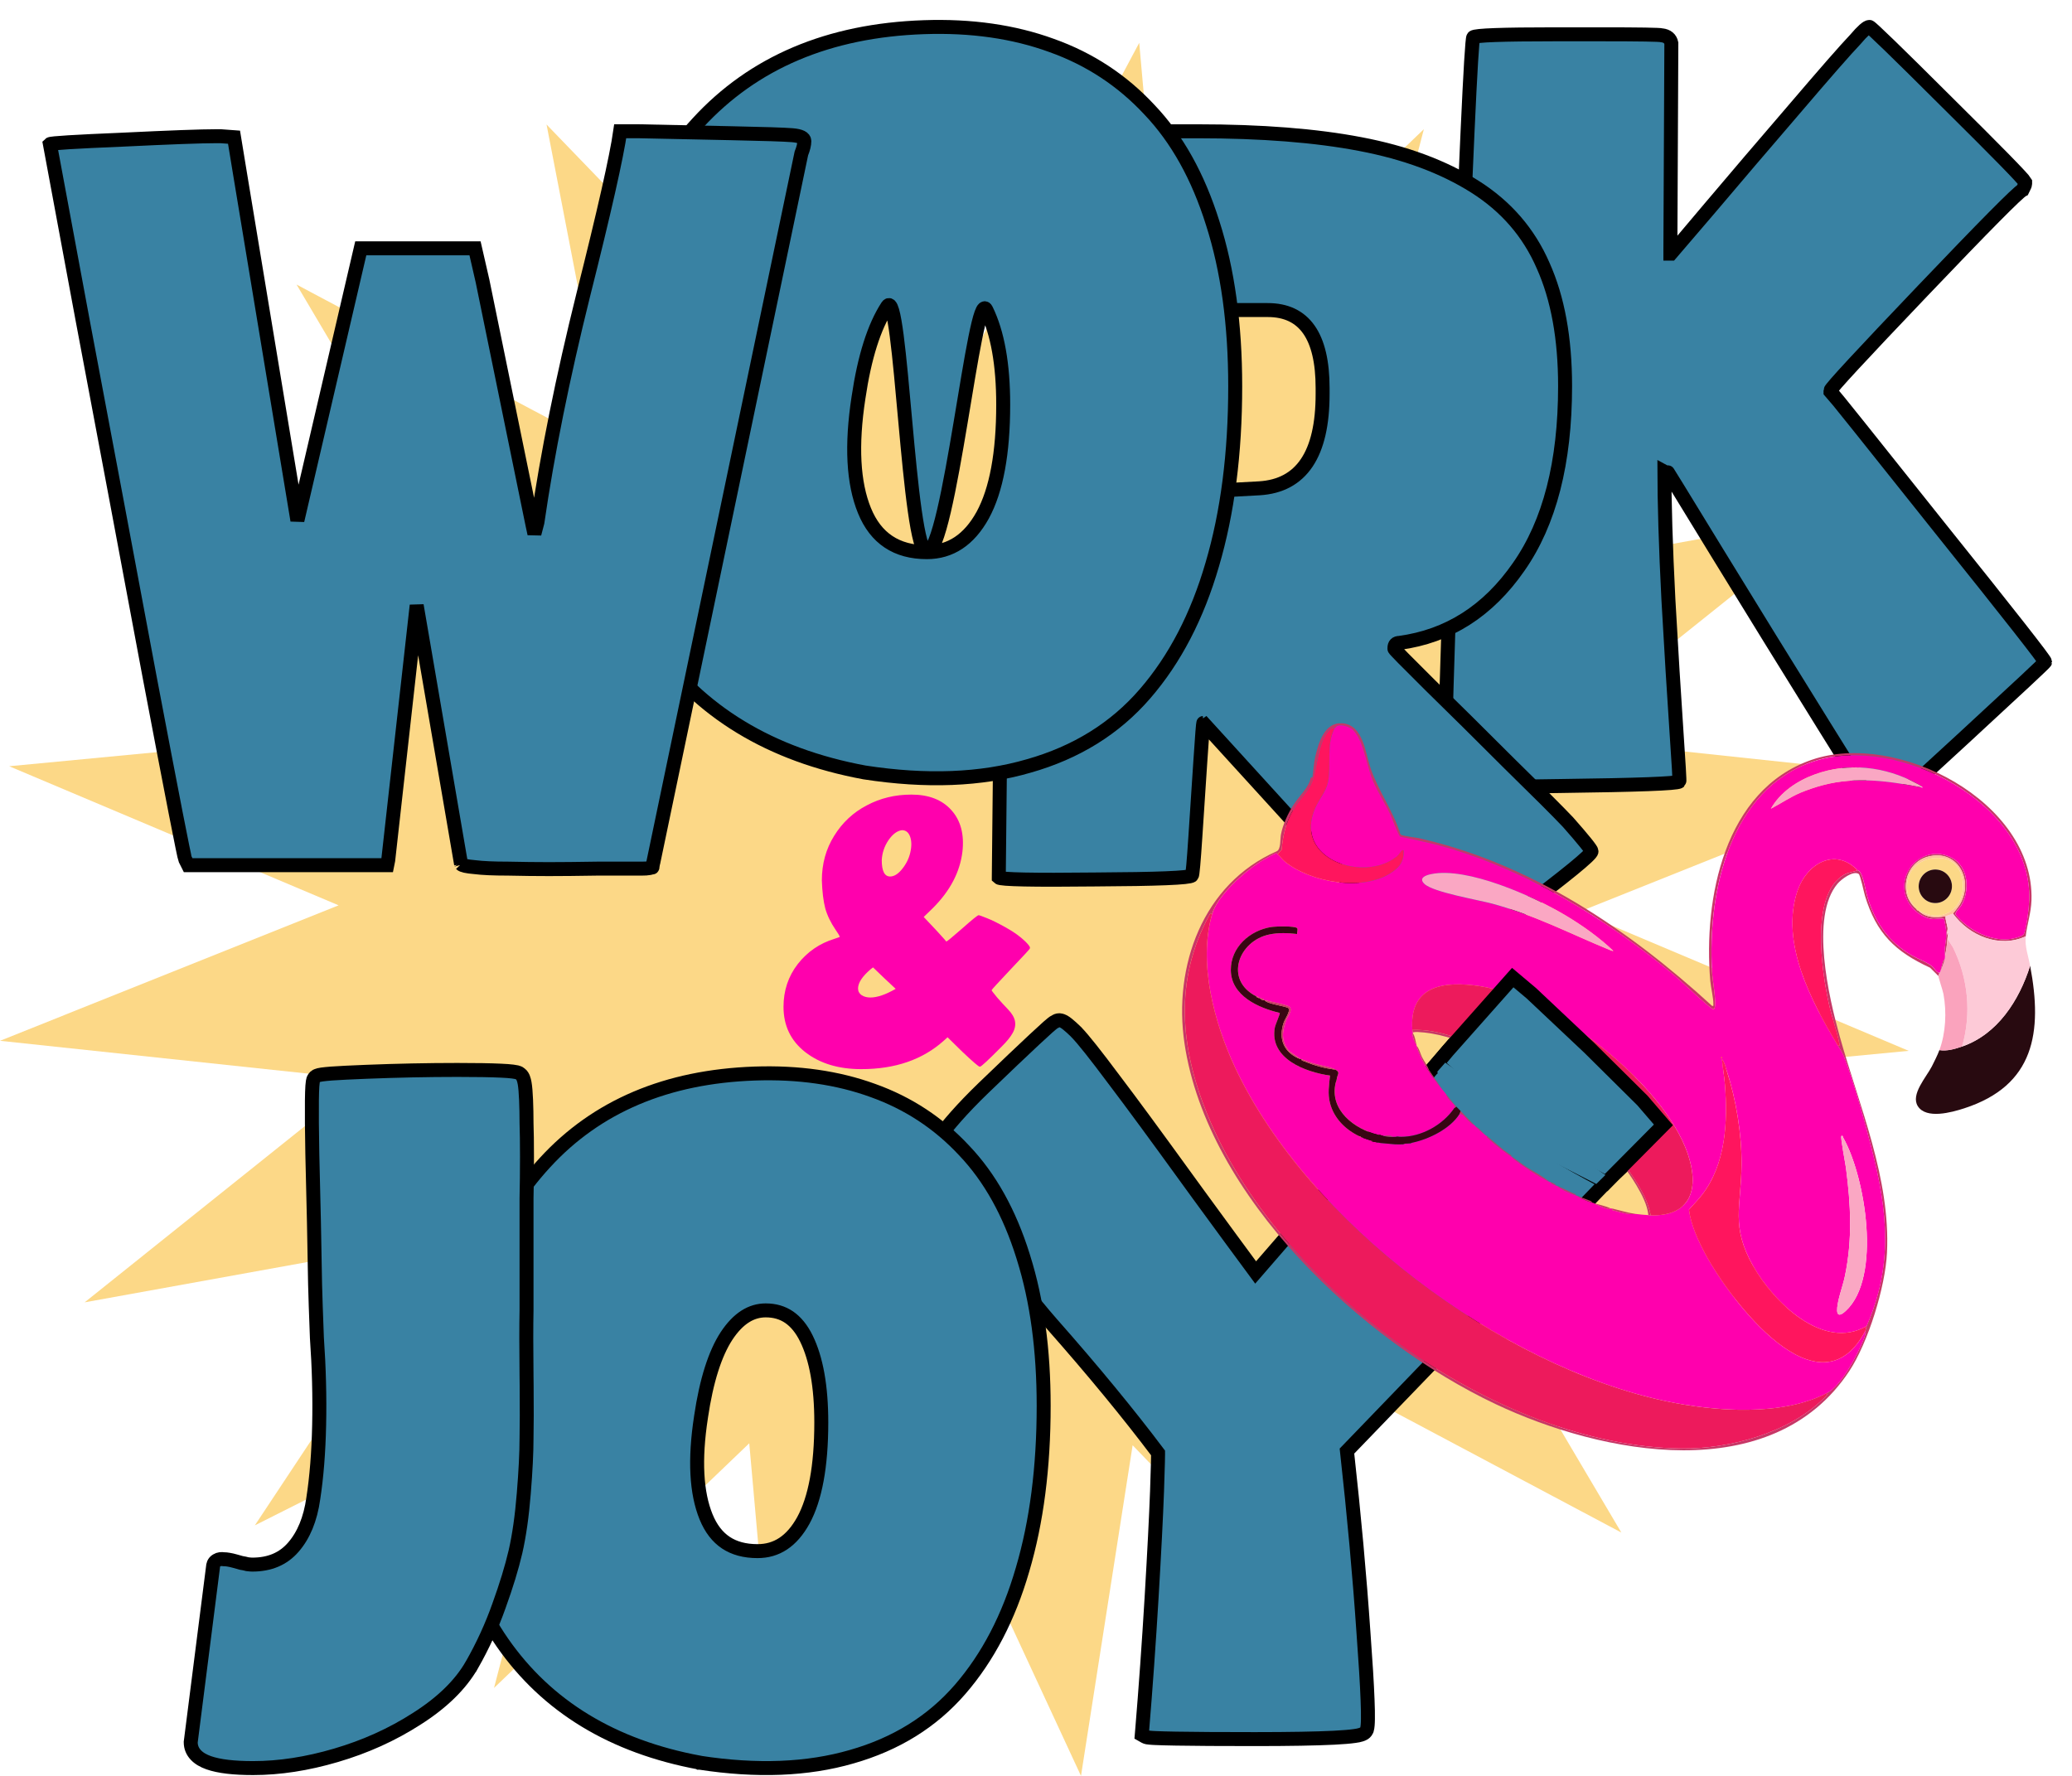 <?xml version="1.0" encoding="UTF-8"?> <svg xmlns="http://www.w3.org/2000/svg" width="77" height="66" viewBox="0 0 77 66" fill="none"><path d="M31.101 1.533L36.34 12.834L42.336 1.592L43.429 13.896L52.914 4.801L49.755 16.904L61.801 10.845L54.7 21.562L68.127 19.133L57.778 27.415L71.273 28.853L58.689 33.888L70.931 39.054L57.344 40.352L67.133 48.738L53.873 46.169L60.253 56.957L48.618 50.774L50.962 62.905L42.091 53.713L40.172 66L34.934 54.701L28.938 65.943L27.844 53.639L18.359 62.732L21.518 50.63L9.471 56.689L16.573 45.972L3.145 48.401L13.495 40.119L0 38.681L12.584 33.646L0.342 28.477L13.93 27.182L4.14 18.796L17.4 21.362L11.021 10.576L22.655 16.759L20.311 4.628L29.182 13.82L31.101 1.532V1.533Z" fill="#FCD887"></path><path d="M53.712 29.083C53.638 28.961 53.774 24.335 54.12 15.206C54.466 6.066 54.676 1.459 54.751 1.385C54.825 1.312 55.832 1.275 57.773 1.275H59.497C60.931 1.275 61.685 1.287 61.759 1.312C61.957 1.336 62.075 1.434 62.111 1.605L62.075 9.278V9.425H62.111C62.124 9.413 62.599 8.85 63.539 7.737C64.491 6.611 65.535 5.387 66.673 4.065C67.81 2.732 68.57 1.863 68.954 1.459C69.213 1.154 69.386 1 69.472 1C69.522 1 70.48 1.93 72.347 3.791C74.213 5.638 75.183 6.63 75.258 6.764V6.838C75.258 6.862 75.227 6.935 75.165 7.058C74.992 7.143 73.756 8.392 71.457 10.802C69.169 13.2 68.026 14.436 68.026 14.51V14.546C68.113 14.632 69.46 16.315 72.069 19.593C74.689 22.861 76 24.532 76 24.604C76 24.63 74.998 25.564 72.995 27.412C70.993 29.259 69.961 30.184 69.899 30.184C69.886 30.184 69.868 30.178 69.844 30.166C69.819 30.154 69.8 30.148 69.788 30.148C69.751 30.122 69.071 29.047 67.748 26.916C66.426 24.788 65.115 22.667 63.818 20.548C62.519 18.42 61.864 17.355 61.852 17.355C61.852 18.676 61.901 20.315 62.001 22.273C62.111 24.23 62.211 25.848 62.297 27.119C62.384 28.394 62.421 29.035 62.408 29.047C62.309 29.122 60.85 29.175 58.032 29.211C55.226 29.262 53.786 29.217 53.712 29.083Z" fill="#3982A3" stroke="black" stroke-width="0.519"></path><path d="M37.117 32.611L37.395 5.998C37.395 5.447 37.407 5.16 37.432 5.135C37.482 5.062 37.569 5.013 37.692 4.989C37.816 4.952 38.205 4.928 38.86 4.915C39.528 4.891 40.591 4.879 42.049 4.879H44.497C46.883 4.879 48.904 5.038 50.56 5.356C52.229 5.674 53.644 6.2 54.806 6.935C55.968 7.668 56.815 8.648 57.346 9.871C57.89 11.083 58.162 12.576 58.162 14.35C58.162 17.189 57.587 19.428 56.438 21.067C55.3 22.708 53.823 23.648 52.006 23.893C51.883 23.893 51.821 23.956 51.821 24.078V24.114C51.821 24.138 52.26 24.585 53.137 25.454C54.015 26.311 54.997 27.284 56.086 28.373C57.186 29.45 57.915 30.178 58.273 30.557C58.855 31.217 59.145 31.578 59.145 31.641C59.145 31.763 58.218 32.521 56.364 33.915C54.509 35.312 53.514 36.007 53.378 36.007H53.341C53.267 36.007 53.088 35.873 52.803 35.604C52.531 35.347 51.74 34.515 50.43 33.109C49.132 31.712 47.229 29.632 44.719 26.869C44.707 26.869 44.67 27.337 44.608 28.28C44.546 29.211 44.484 30.145 44.423 31.089C44.361 32.032 44.318 32.515 44.293 32.539C44.206 32.626 43.007 32.673 40.696 32.685C38.384 32.712 37.191 32.685 37.117 32.614V32.611ZM49.151 14.643V14.423C49.151 12.489 48.471 11.523 47.111 11.523H45.294L45.405 18.223L46.796 18.148C48.366 18.053 49.151 16.882 49.151 14.643Z" fill="#3982A3" stroke="black" stroke-width="0.519"></path><path d="M32.126 28.707C28.628 28.059 25.989 26.454 24.209 23.899C22.429 21.341 21.749 17.908 22.169 13.601C22.614 9.82 23.869 6.81 25.933 4.57C27.998 2.319 30.798 1.132 34.333 1.01C36.088 0.949 37.67 1.175 39.079 1.689C40.489 2.191 41.7 2.986 42.713 4.075C43.739 5.152 44.525 6.559 45.068 8.297C45.625 10.034 45.903 12.053 45.903 14.354C45.903 16.85 45.618 19.058 45.05 20.98C44.493 22.899 43.659 24.505 42.547 25.788C41.434 27.075 39.994 27.967 38.226 28.468C36.459 28.982 34.426 29.062 32.126 28.707ZM37.281 15.033C37.281 13.539 37.071 12.365 36.65 11.508C36.23 10.652 35.272 20.521 34.444 20.521C33.752 20.521 33.486 10.609 32.979 11.38C32.484 12.139 32.126 13.271 31.904 14.775C31.631 16.55 31.706 17.951 32.126 18.978C32.546 20.008 33.319 20.521 34.444 20.521C35.322 20.521 36.014 20.061 36.52 19.145C37.027 18.214 37.281 16.843 37.281 15.033Z" fill="#3982A3"></path><path d="M34.444 20.521C35.272 20.521 36.23 10.652 36.65 11.508C37.071 12.365 37.281 13.54 37.281 15.033C37.281 16.843 37.027 18.214 36.52 19.145C36.014 20.061 35.322 20.521 34.444 20.521ZM34.444 20.521C33.752 20.521 33.486 10.609 32.979 11.38C32.484 12.139 32.126 13.271 31.904 14.775C31.631 16.55 31.706 17.951 32.126 18.978C32.546 20.008 33.319 20.521 34.444 20.521ZM32.126 28.707C28.628 28.059 25.989 26.454 24.209 23.899C22.429 21.341 21.749 17.908 22.169 13.601C22.614 9.82 23.869 6.81 25.933 4.57C27.998 2.319 30.798 1.132 34.333 1.01C36.088 0.949 37.67 1.175 39.079 1.689C40.489 2.191 41.7 2.986 42.713 4.075C43.739 5.152 44.525 6.559 45.068 8.297C45.625 10.034 45.903 12.053 45.903 14.354C45.903 16.85 45.618 19.058 45.05 20.98C44.493 22.899 43.659 24.505 42.547 25.788C41.434 27.075 39.994 27.967 38.226 28.468C36.459 28.982 34.426 29.062 32.126 28.707Z" stroke="black" stroke-width="0.519"></path><path d="M17.135 32.118L15.485 22.499L14.427 31.969L14.39 32.154H6.992L6.881 31.933C6.844 31.858 6.405 29.608 5.564 25.179C4.736 20.748 3.908 16.337 3.079 11.945L1.855 5.356C1.893 5.319 2.789 5.264 4.544 5.191C6.312 5.105 7.48 5.062 8.048 5.062H8.197L8.697 5.099L8.92 6.457L11.052 19.342L13.407 9.228H17.653L17.931 10.44L19.785 19.488L19.86 19.837L19.971 19.414C20.342 16.858 20.91 14.037 21.677 10.953C22.456 7.858 22.913 5.832 23.049 4.878H23.735L27.184 4.951C28.396 4.976 29.15 5 29.446 5.025C29.743 5.05 29.891 5.123 29.891 5.245C29.891 5.367 29.854 5.52 29.78 5.704L24.273 32.079C24.273 32.091 24.266 32.121 24.254 32.172C24.254 32.22 24.248 32.243 24.236 32.243C24.223 32.243 24.186 32.249 24.124 32.264C24.063 32.276 23.97 32.282 23.846 32.282H22.195C21.466 32.294 20.867 32.3 20.397 32.3C19.927 32.3 19.421 32.294 18.877 32.282C18.345 32.282 17.931 32.264 17.634 32.226C17.35 32.202 17.183 32.166 17.134 32.115L17.135 32.118Z" fill="#3982A3" stroke="black" stroke-width="0.519"></path><path d="M55.536 37.168C55.605 37.168 55.69 37.183 55.761 37.239C55.793 37.26 55.828 37.287 55.86 37.311C55.905 37.347 55.961 37.395 56.027 37.454C56.159 37.571 56.338 37.735 56.562 37.947C57.01 38.367 57.645 38.979 58.465 39.782L58.764 40.072C59.438 40.728 59.956 41.242 60.316 41.614C60.523 41.826 60.68 41.993 60.786 42.116C60.839 42.179 60.882 42.229 60.913 42.274C60.929 42.295 60.944 42.319 60.957 42.343C60.965 42.358 60.991 42.405 60.991 42.468C60.991 42.525 60.973 42.575 60.957 42.611C60.939 42.647 60.916 42.686 60.892 42.722C60.842 42.793 60.772 42.877 60.686 42.969C60.515 43.151 60.262 43.393 59.932 43.686L50.056 53.928C50.321 56.322 50.526 58.572 50.67 60.685C50.749 61.753 50.8 62.586 50.822 63.177C50.834 63.469 50.838 63.708 50.835 63.887C50.834 63.977 50.831 64.054 50.825 64.117C50.82 64.177 50.812 64.236 50.796 64.287L50.793 64.296L50.79 64.302C50.76 64.374 50.704 64.412 50.676 64.427C50.644 64.445 50.609 64.46 50.578 64.469C50.516 64.49 50.436 64.505 50.346 64.517C50.164 64.544 49.905 64.564 49.572 64.582C48.907 64.615 47.925 64.633 46.632 64.633C45.339 64.633 44.368 64.627 43.703 64.615C43.37 64.609 43.114 64.603 42.935 64.594C42.846 64.591 42.773 64.585 42.719 64.579C42.692 64.576 42.667 64.573 42.644 64.57C42.632 64.567 42.588 64.561 42.547 64.538L42.431 64.472L42.442 64.341C42.577 62.717 42.695 61.058 42.796 59.369C42.897 57.668 42.964 56.349 42.998 55.417C43.015 54.949 43.026 54.591 43.031 54.343C43.034 54.218 43.036 54.122 43.036 54.053C43.036 54.03 43.035 54.009 43.035 53.997C41.934 52.534 40.618 50.935 39.087 49.201C38.304 48.306 37.718 47.509 37.212 46.81C36.703 46.106 36.282 45.515 35.82 45.014C35.347 44.5 34.991 44.103 34.753 43.826C34.634 43.686 34.542 43.575 34.479 43.492C34.448 43.45 34.421 43.411 34.401 43.378C34.391 43.36 34.38 43.343 34.371 43.322C34.364 43.307 34.349 43.268 34.349 43.22C34.349 43.148 34.365 43.065 34.424 42.993C34.425 42.99 34.428 42.987 34.43 42.984C34.437 42.972 34.445 42.958 34.456 42.94C34.477 42.901 34.507 42.853 34.544 42.79C34.62 42.665 34.73 42.495 34.89 42.277C35.209 41.844 35.724 41.23 36.553 40.43C37.373 39.642 38.001 39.042 38.435 38.639C38.652 38.436 38.822 38.281 38.943 38.173C39.004 38.12 39.055 38.078 39.094 38.045C39.113 38.03 39.132 38.015 39.149 38.003C39.16 37.997 39.184 37.98 39.213 37.968C39.249 37.941 39.299 37.917 39.364 37.917H39.377C39.446 37.923 39.502 37.95 39.536 37.968C39.578 37.992 39.623 38.024 39.668 38.06C39.758 38.132 39.871 38.233 40.002 38.361L40.004 38.364L40.005 38.367C40.252 38.621 40.716 39.206 41.388 40.107C42.064 40.997 42.981 42.247 44.139 43.847L44.564 44.432C45.437 45.626 46.136 46.581 46.662 47.291L55.375 37.239L55.438 37.168H55.536Z" fill="#3982A3" stroke="black" stroke-width="0.519"></path><path d="M28.043 39.898C29.662 39.842 31.128 40.051 32.439 40.528C33.752 40.997 34.882 41.74 35.827 42.755C36.786 43.76 37.514 45.07 38.016 46.673L38.039 46.748C38.538 48.338 38.785 50.171 38.785 52.245C38.785 54.531 38.524 56.56 38 58.333C37.487 60.103 36.716 61.589 35.682 62.783C34.641 63.986 33.295 64.818 31.651 65.287C30.007 65.764 28.125 65.836 26.011 65.511H26.008L26.005 65.508C22.777 64.911 20.325 63.425 18.67 61.046C17.013 58.667 16.393 55.489 16.778 51.541L16.779 51.538C17.187 48.067 18.341 45.282 20.255 43.205C22.177 41.11 24.78 40.012 28.043 39.898H28.043ZM28.456 48.7C27.921 48.7 27.433 48.992 26.997 49.654C26.572 50.308 26.251 51.305 26.051 52.66V52.663C25.805 54.259 25.878 55.489 26.24 56.375C26.418 56.811 26.666 57.127 26.975 57.333C27.285 57.539 27.673 57.647 28.152 57.647C28.856 57.647 29.422 57.289 29.855 56.504C30.291 55.704 30.521 54.498 30.521 52.863C30.521 51.523 30.331 50.49 29.969 49.75C29.79 49.383 29.573 49.123 29.326 48.953C29.081 48.786 28.794 48.7 28.456 48.7Z" fill="#3982A3" stroke="black" stroke-width="0.519"></path><path d="M16.995 39.764C17.698 39.764 18.238 39.773 18.611 39.791C18.797 39.8 18.946 39.809 19.055 39.824C19.108 39.83 19.158 39.839 19.199 39.848C19.219 39.854 19.242 39.86 19.265 39.869C19.281 39.875 19.307 39.886 19.333 39.91C19.399 39.958 19.431 40.027 19.447 40.069C19.468 40.122 19.483 40.185 19.496 40.254C19.521 40.391 19.538 40.606 19.55 40.883C19.561 41.152 19.567 41.438 19.567 41.74C19.578 42.044 19.584 42.462 19.584 42.996C19.584 43.531 19.578 44.044 19.567 44.536V48.694C19.555 49.281 19.555 50.09 19.567 51.126L19.571 51.496C19.578 52.337 19.577 52.991 19.567 53.451C19.567 53.982 19.533 54.665 19.465 55.501C19.397 56.343 19.295 57.065 19.157 57.668C19.02 58.258 18.815 58.927 18.543 59.679C18.28 60.425 17.944 61.159 17.533 61.882H17.532C17.106 62.622 16.421 63.284 15.491 63.875C14.574 64.466 13.571 64.917 12.485 65.236C11.412 65.552 10.386 65.71 9.407 65.71C8.698 65.71 8.141 65.648 7.754 65.511C7.56 65.442 7.394 65.349 7.276 65.221C7.152 65.09 7.088 64.929 7.088 64.753V64.738L7.09 64.726L7.915 58.241C7.917 58.175 7.937 58.059 8.052 57.993C8.138 57.939 8.233 57.936 8.313 57.948C8.376 57.948 8.437 57.954 8.499 57.966C8.573 57.978 8.652 57.996 8.735 58.02C8.82 58.041 8.898 58.065 8.967 58.085C9.043 58.097 9.119 58.112 9.195 58.133C9.273 58.142 9.332 58.148 9.373 58.148C10.028 58.148 10.528 57.93 10.899 57.503C11.283 57.062 11.534 56.462 11.643 55.689L11.643 55.686C11.765 54.895 11.838 53.988 11.86 52.958C11.883 51.92 11.855 50.836 11.776 49.705V49.702V49.699C11.742 48.819 11.72 48.162 11.709 47.727V47.724C11.687 46.288 11.653 44.682 11.607 42.901C11.591 42.02 11.585 41.352 11.591 40.895C11.594 40.666 11.599 40.486 11.608 40.361C11.612 40.298 11.618 40.245 11.625 40.2C11.628 40.179 11.633 40.155 11.64 40.131C11.645 40.119 11.66 40.069 11.703 40.027L11.709 40.021C11.742 39.991 11.776 39.976 11.789 39.973C11.808 39.964 11.827 39.958 11.844 39.955C11.877 39.946 11.916 39.94 11.959 39.934C12.045 39.922 12.164 39.91 12.313 39.898C12.612 39.878 13.046 39.854 13.614 39.833C14.764 39.788 15.891 39.764 16.996 39.764H16.995Z" fill="#3982A3" stroke="black" stroke-width="0.519"></path><path d="M38.275 35.222C38.275 35.24 38.271 35.255 38.262 35.264C38.258 35.282 38.021 35.538 37.553 36.031C37.085 36.526 36.85 36.783 36.85 36.801C36.85 36.816 36.919 36.905 37.056 37.072C37.197 37.233 37.328 37.377 37.447 37.499C37.601 37.657 37.692 37.806 37.719 37.953C37.745 38.096 37.717 38.242 37.633 38.391C37.553 38.538 37.412 38.711 37.209 38.911C36.727 39.397 36.464 39.642 36.42 39.642H36.407C36.367 39.642 36.153 39.457 35.764 39.09L35.214 38.55L35.075 38.675C34.288 39.382 33.266 39.734 32.007 39.734C31.158 39.734 30.465 39.522 29.926 39.102C29.387 38.681 29.117 38.12 29.117 37.418C29.117 36.816 29.294 36.284 29.647 35.828C30.005 35.371 30.462 35.058 31.019 34.888C31.139 34.849 31.2 34.825 31.205 34.822C31.205 34.786 31.156 34.703 31.059 34.565C30.874 34.294 30.743 34.025 30.668 33.757C30.598 33.485 30.555 33.139 30.542 32.718C30.542 32.103 30.695 31.551 31 31.062C31.305 30.569 31.709 30.193 32.212 29.931C32.716 29.662 33.268 29.531 33.869 29.531C34.514 29.531 35.009 29.722 35.354 30.107C35.703 30.495 35.84 31.011 35.765 31.659C35.672 32.417 35.303 33.118 34.658 33.757L34.327 34.079C34.397 34.151 34.552 34.315 34.791 34.571C35.029 34.831 35.155 34.971 35.168 34.992C35.19 34.992 35.387 34.831 35.758 34.506C36.129 34.177 36.332 34.013 36.368 34.013C36.39 34.013 36.494 34.049 36.679 34.124C36.869 34.198 37.108 34.318 37.395 34.479C37.687 34.643 37.923 34.813 38.105 34.992C38.219 35.105 38.277 35.183 38.277 35.222H38.275ZM33.828 31.685C33.882 31.453 33.879 31.256 33.822 31.095C33.764 30.933 33.662 30.853 33.517 30.853C33.336 30.877 33.168 31.005 33.013 31.232C32.863 31.456 32.781 31.703 32.768 31.969C32.768 32.372 32.872 32.575 33.079 32.575C33.23 32.575 33.38 32.479 33.53 32.291C33.68 32.103 33.779 31.9 33.828 31.685ZM32.344 37.072C32.6 37.072 32.914 36.965 33.285 36.75L32.861 36.353L32.444 35.953L32.358 36.019C32.044 36.287 31.887 36.526 31.887 36.735C31.887 36.843 31.932 36.923 32.02 36.986C32.108 37.042 32.216 37.072 32.344 37.072Z" fill="#FF00AD"></path><path d="M72.913 38.893C72.645 38.985 72.357 39.072 72.072 39.027C72.008 39.203 71.88 39.457 71.793 39.63C71.586 40.033 70.995 40.674 71.27 41.11C71.582 41.605 72.533 41.34 72.993 41.191C75.608 40.343 75.913 38.361 75.444 35.893C75.035 37.183 74.231 38.439 72.913 38.896V38.893Z" fill="#280A10"></path><path d="M75.279 34.801C75.328 34.353 75.478 33.939 75.494 33.458C75.612 29.787 70.489 27.146 67.327 28.238C64.074 29.36 63.297 33.404 63.558 36.455C63.579 36.702 63.681 37.108 63.672 37.317C63.67 37.362 63.689 37.401 63.624 37.383C60.523 34.538 56.878 32.082 52.718 31.148C52.594 31.121 52.101 31.071 52.046 31.014C51.778 30.14 51.231 29.42 50.932 28.546C50.733 27.961 50.658 26.931 49.873 26.881C49.22 26.839 49 27.606 48.879 28.116C48.82 28.37 48.812 28.635 48.776 28.88C48.773 28.898 48.714 28.889 48.71 28.91C48.642 29.259 48.322 29.531 48.083 29.892C47.874 30.205 47.669 30.65 47.601 31.023C47.57 31.196 47.606 31.566 47.444 31.638C44.702 32.846 43.59 35.899 44.019 38.782C44.869 44.492 50.629 49.84 55.578 52.182C59.529 54.05 65.846 55.301 68.719 50.962C69.424 49.899 70.064 47.828 70.125 46.554C70.257 43.781 69.094 41.122 68.367 38.514C67.97 37.09 67.256 34.064 68.286 32.843C68.422 32.682 68.862 32.345 69.073 32.479C69.135 32.518 69.268 33.166 69.307 33.294C69.731 34.688 70.421 35.362 71.727 35.965L72.033 36.269C72.034 36.264 72.068 36.171 72.074 36.153C71.947 36.144 71.9 36.001 71.809 35.923C71.601 35.744 71.268 35.64 71.021 35.493C70.177 34.992 69.688 34.291 69.4 33.354C69.318 33.088 69.256 32.566 69.097 32.378C69.077 32.351 69.035 32.348 69.027 32.342C68.858 32.419 68.699 32.411 68.527 32.509C67.265 33.243 67.701 36.099 67.963 37.296C68.071 37.791 68.251 38.278 68.352 38.773C68.363 38.833 68.385 38.881 68.298 38.86C68.389 39.012 68.464 39.108 68.53 39.281C68.914 40.283 69.283 41.635 69.552 42.689C70.15 45.026 70.355 47.022 69.365 49.284C69.347 49.326 69.35 49.401 69.319 49.461C69.349 49.541 69.281 49.714 69.25 49.789C69.029 50.341 68.439 51.481 67.92 51.755C67.912 51.848 67.81 51.935 67.749 51.994C66.451 53.26 64.265 53.853 62.5 53.833C55.568 53.755 47.455 47.807 44.855 41.391C43.859 38.928 43.625 36.431 44.934 34.022C44.969 33.956 44.962 33.954 45.042 33.971C45.245 33.273 46.22 32.411 46.826 32.029C46.906 31.978 47.379 31.706 47.425 31.712C47.444 31.718 47.457 31.73 47.471 31.739L47.628 31.584C47.674 31.029 47.802 30.509 48.094 30.035C48.307 29.689 48.616 29.432 48.768 29.038C48.966 28.528 48.993 27.346 49.51 27.063C49.542 27.045 49.587 27.063 49.597 27.057C49.649 27.03 49.651 26.985 49.706 26.97C49.86 26.925 50.077 26.991 50.209 27.075C50.626 27.34 50.794 28.459 50.985 28.94C51.165 29.39 51.453 29.817 51.66 30.259C51.725 30.396 51.969 31.056 52.034 31.095C52.48 31.196 52.929 31.276 53.372 31.393C56.584 32.232 59.718 34.148 62.249 36.269C62.43 36.422 63.579 37.517 63.673 37.505C63.732 37.499 63.734 37.365 63.735 37.317C63.747 36.962 63.641 36.457 63.62 36.075C63.46 33.142 64.272 29.31 67.423 28.286C70.517 27.28 75.528 29.859 75.408 33.449C75.397 33.781 75.325 34.368 75.224 34.682C75.178 34.825 74.735 34.903 74.596 34.909C74.004 34.941 73.367 34.661 72.934 34.267C72.883 34.219 72.691 34.037 72.675 33.989C72.642 33.894 72.825 33.745 72.882 33.646C73.21 33.088 73.149 32.226 72.544 31.888C71.627 31.378 70.549 32.214 70.802 33.243C70.911 33.685 71.35 34.094 71.804 34.151C71.91 34.165 72.21 34.103 72.246 34.163C72.261 34.186 72.328 34.61 72.33 34.667C72.336 34.947 72.229 35.261 72.279 35.541C72.324 35.32 72.356 35.117 72.37 34.891C72.373 34.843 72.383 34.792 72.384 34.744C72.384 34.738 72.361 34.733 72.36 34.682C72.358 34.619 72.382 34.553 72.376 34.491C72.364 34.356 72.288 34.192 72.301 34.046C71.953 34.13 71.546 34.109 71.285 33.834C71.277 33.828 71.264 33.834 71.255 33.831C71.242 33.825 71.237 33.807 71.229 33.798C71.219 33.789 71.211 33.778 71.202 33.766C70.532 33.202 70.794 32.07 71.641 31.838C72.753 31.536 73.374 32.727 72.819 33.634C72.796 33.67 72.592 33.942 72.576 33.953C73.181 34.78 74.304 35.249 75.28 34.798H75.279V34.801Z" fill="#C73767"></path><path d="M72.302 34.049C72.288 34.195 72.365 34.356 72.378 34.491C72.383 34.553 72.36 34.622 72.361 34.682C72.429 34.679 72.442 34.703 72.385 34.744C72.384 34.792 72.374 34.843 72.371 34.894L72.573 35.201C73.138 36.341 73.273 37.66 72.914 38.893C74.233 38.439 75.036 37.183 75.445 35.893C75.377 35.535 75.24 35.174 75.281 34.801C74.305 35.252 73.182 34.78 72.578 33.953C72.562 33.965 72.342 34.037 72.302 34.049Z" fill="#FDCAD7"></path><path d="M72.371 34.894C72.357 35.12 72.325 35.323 72.281 35.544C72.275 35.571 72.279 35.604 72.272 35.634C72.235 35.798 72.167 35.941 72.111 36.096C72.101 36.123 72.08 36.141 72.076 36.153C72.069 36.171 72.036 36.264 72.035 36.269C72.031 36.32 72.2 36.813 72.224 36.947C72.346 37.618 72.309 38.382 72.073 39.027C72.358 39.072 72.646 38.988 72.914 38.896C73.273 37.66 73.138 36.341 72.573 35.201L72.371 34.894Z" fill="#FAA3BD"></path><path d="M72.282 35.544C72.232 35.264 72.339 34.95 72.332 34.667C72.331 34.613 72.264 34.186 72.248 34.163C72.212 34.106 71.912 34.166 71.807 34.154C71.353 34.097 70.913 33.685 70.805 33.243C70.552 32.217 71.63 31.378 72.547 31.888C73.152 32.226 73.213 33.088 72.885 33.649C72.828 33.748 72.645 33.894 72.678 33.992C72.694 34.037 72.886 34.222 72.937 34.267C73.369 34.661 74.007 34.941 74.599 34.912C74.737 34.903 75.181 34.825 75.226 34.685C75.327 34.368 75.399 33.781 75.41 33.449C75.531 29.862 70.52 27.284 67.425 28.289C64.275 29.31 63.462 33.142 63.622 36.075C63.643 36.458 63.749 36.962 63.738 37.32C63.736 37.368 63.733 37.502 63.675 37.508C63.582 37.517 62.433 36.422 62.251 36.27C59.72 34.151 56.586 32.235 53.375 31.393C52.932 31.277 52.482 31.196 52.036 31.095C51.972 31.056 51.728 30.399 51.663 30.259C51.456 29.82 51.168 29.393 50.988 28.94C50.796 28.459 50.629 27.343 50.211 27.078C50.079 26.994 49.863 26.925 49.709 26.973C49.654 26.988 49.652 27.03 49.6 27.057C49.274 27.692 49.484 28.435 49.348 29.083C49.276 29.423 49.014 29.716 48.877 30.029C48.045 31.936 50.685 32.811 51.906 31.835C51.978 31.778 52.085 31.614 52.106 31.599C52.111 31.596 52.169 31.593 52.163 31.62C52.173 31.993 52.04 32.196 51.748 32.402C50.693 33.157 48.707 32.799 47.747 32.02C47.651 31.942 47.558 31.808 47.474 31.742C47.46 31.73 47.446 31.718 47.428 31.712C47.382 31.706 46.909 31.978 46.829 32.029C46.223 32.414 45.248 33.276 45.045 33.974C44.517 35.795 45.128 38.03 45.907 39.69C48.609 45.438 55.767 50.771 61.898 52.072C63.696 52.454 66.245 52.654 67.923 51.758C68.442 51.481 69.031 50.341 69.253 49.792C69.284 49.714 69.351 49.541 69.322 49.461C67.605 52.711 64.299 48.321 63.382 46.616C63.104 46.1 62.85 45.545 62.764 44.957C62.923 44.775 63.093 44.608 63.242 44.417C64.132 43.28 64.216 41.698 64.101 40.295C64.076 39.985 64.019 39.675 63.991 39.364C64.089 39.475 64.124 39.657 64.171 39.8C64.518 40.859 64.729 42.155 64.72 43.277C64.707 44.85 64.308 45.566 65.158 47.064C65.904 48.38 67.75 50.218 69.368 49.284C70.358 47.022 70.153 45.026 69.555 42.689C69.285 41.635 68.917 40.283 68.533 39.281C68.467 39.108 68.392 39.012 68.301 38.86C67.339 37.257 66.132 35.031 66.807 33.088C67.152 32.097 68.197 31.483 69.029 32.342C69.038 32.351 69.079 32.351 69.1 32.378C69.258 32.566 69.321 33.088 69.403 33.354C69.69 34.291 70.18 34.995 71.023 35.493C71.271 35.64 71.604 35.744 71.813 35.923C71.903 36.004 71.95 36.144 72.077 36.153C72.081 36.141 72.102 36.123 72.112 36.096L72.205 35.729L72.274 35.634C72.28 35.604 72.276 35.571 72.282 35.544ZM71.449 29.271C70.222 29.029 68.979 28.853 67.749 29.178C67.481 29.247 67.155 29.358 66.9 29.465C66.516 29.629 66.176 29.865 65.81 30.056C66.157 29.438 66.797 29.014 67.448 28.779C68.695 28.325 70.071 28.483 71.225 29.116C71.296 29.155 71.407 29.199 71.448 29.271H71.449ZM59.956 35.341C59.904 35.344 59.865 35.323 59.82 35.306C58.31 34.685 57.096 34.034 55.477 33.593C54.942 33.446 53.268 33.163 52.937 32.852C52.707 32.638 52.968 32.533 53.177 32.488C54.52 32.202 56.997 33.318 58.167 34.013C58.798 34.389 59.425 34.834 59.956 35.341ZM50.519 42.229C50.004 41.982 49.576 41.567 49.427 40.997C49.334 40.642 49.392 40.331 49.427 39.973C48.528 39.848 47.163 39.352 47.378 38.185C47.397 38.084 47.578 37.675 47.56 37.645C46.777 37.46 45.749 37.013 45.741 36.055C45.735 35.201 46.451 34.577 47.243 34.452C47.394 34.428 48.156 34.404 48.209 34.5C48.235 34.547 48.201 34.655 48.203 34.712C47.861 34.673 47.51 34.658 47.172 34.73C46.028 34.968 45.484 36.413 46.683 37.028C46.72 37.045 46.773 37.042 46.795 37.096C46.804 37.099 46.815 37.096 46.824 37.099C46.874 37.117 46.95 37.09 46.966 37.174C46.975 37.174 46.985 37.174 46.995 37.174C47.247 37.233 47.61 37.299 47.843 37.38C48.109 37.469 47.863 37.744 47.808 37.884C47.643 38.311 47.596 38.711 47.913 39.069L48.33 39.361C48.339 39.367 48.35 39.361 48.359 39.364C48.489 39.415 48.652 39.475 48.783 39.517C49.017 39.588 49.437 39.648 49.626 39.752C49.814 39.854 49.71 39.913 49.684 40.072C49.661 40.212 49.65 40.185 49.636 40.245C49.399 41.265 50.346 41.964 51.205 42.17C51.21 42.173 51.206 42.146 51.293 42.179C51.358 42.206 51.36 42.208 51.437 42.223C51.516 42.179 51.696 42.197 51.76 42.253C51.849 42.256 51.864 42.25 51.939 42.238C52.045 42.22 52.037 42.25 52.056 42.25C52.834 42.253 53.622 41.806 54.051 41.176C54.065 41.104 54.073 41.098 54.028 41.041C53.934 40.931 53.778 40.818 53.744 40.669C53.718 40.636 53.69 40.603 53.664 40.57C53.655 40.561 53.646 40.549 53.637 40.537C53.629 40.528 53.62 40.516 53.611 40.507C53.224 40.024 52.828 39.472 52.64 38.86C52.637 38.851 52.645 38.839 52.643 38.83C52.566 38.732 52.512 38.571 52.49 38.448C52.483 38.409 52.506 38.4 52.506 38.4C52.504 38.388 52.51 38.38 52.508 38.37C52.505 38.344 52.49 38.314 52.487 38.278C52.365 36.613 53.677 36.452 54.995 36.651C57.694 37.057 61.813 40.239 62.72 42.877C63.16 44.16 62.852 45.208 61.345 45.166C61.316 45.166 61.287 45.16 61.257 45.16C61.109 45.151 60.935 45.136 60.788 45.115C60.55 45.151 60.237 45.062 60.004 44.993C59.953 44.978 59.894 44.996 59.918 44.915C59.9 44.912 59.878 44.915 59.86 44.909C59.855 44.909 59.83 44.939 59.765 44.927C59.598 44.894 59.354 44.778 59.198 44.7C59.189 44.697 59.178 44.7 59.169 44.697C58.979 44.635 58.762 44.557 58.601 44.435C58.592 44.432 58.581 44.438 58.572 44.432C58.335 44.336 58.062 44.241 57.866 44.071C57.858 44.065 57.845 44.071 57.837 44.068C57.761 44.035 57.648 44.002 57.613 43.927C57.605 43.922 57.592 43.927 57.584 43.925C57.179 43.73 56.642 43.366 56.279 43.092C56.24 43.062 56.205 43.038 56.191 42.987C56.184 42.981 56.168 42.99 56.162 42.984C55.889 42.79 55.587 42.567 55.331 42.328C55.295 42.295 55.246 42.28 55.257 42.214C55.251 42.208 55.234 42.214 55.227 42.211C55.056 42.068 54.98 42.008 54.818 41.844C54.808 41.835 54.801 41.821 54.791 41.812C54.692 41.77 54.608 41.68 54.53 41.609C54.438 41.519 54.385 41.376 54.237 41.403C53.894 41.952 53.092 42.343 52.48 42.468C52.476 42.468 52.46 42.486 52.418 42.492C52.365 42.501 52.272 42.498 52.21 42.504C52.207 42.504 52.2 42.525 52.149 42.528C52.085 42.531 51.885 42.534 51.837 42.528L51.309 42.48C51.249 42.474 51.089 42.435 51.004 42.423C50.979 42.417 50.953 42.417 50.948 42.388C50.821 42.352 50.701 42.301 50.575 42.262C50.552 42.256 50.532 42.25 50.519 42.229H50.519ZM63.965 39.331C63.947 39.287 63.99 39.254 63.998 39.275C64.016 39.317 63.973 39.352 63.965 39.331ZM68.43 42.223C68.476 42.173 68.492 42.271 68.501 42.286C69.32 43.736 69.941 47.479 68.592 48.72C68.396 48.902 68.244 48.941 68.275 48.601C68.307 48.249 68.486 47.789 68.561 47.425C68.846 46.055 68.779 44.778 68.601 43.408C68.581 43.25 68.39 42.268 68.43 42.223Z" fill="#FF00AD"></path><path d="M45.044 33.971C44.964 33.954 44.971 33.956 44.936 34.022C43.627 36.434 43.861 38.929 44.858 41.391C47.456 47.807 55.571 53.758 62.502 53.833C64.267 53.853 66.453 53.26 67.751 51.994C67.812 51.935 67.914 51.848 67.922 51.755C66.245 52.654 63.695 52.454 61.898 52.072C55.766 50.768 48.608 45.438 45.906 39.69C45.127 38.03 44.516 35.792 45.044 33.971Z" fill="#ED1A5C"></path><path d="M69.367 49.284C67.749 50.218 65.903 48.38 65.157 47.064C64.307 45.566 64.706 44.85 64.719 43.277C64.728 42.155 64.516 40.859 64.17 39.8C64.124 39.657 64.088 39.475 63.99 39.364C64.019 39.675 64.075 39.985 64.1 40.295C64.214 41.698 64.131 43.28 63.242 44.417C63.092 44.608 62.922 44.775 62.764 44.957C62.848 45.542 63.103 46.097 63.381 46.616C64.298 48.318 67.604 52.711 69.321 49.461C69.351 49.404 69.349 49.326 69.367 49.284Z" fill="#FF155E"></path><path d="M47.472 31.742C47.556 31.805 47.65 31.939 47.745 32.017C48.705 32.799 50.69 33.154 51.746 32.402C52.038 32.193 52.171 31.993 52.161 31.617C52.167 31.593 52.108 31.596 52.104 31.599C52.083 31.614 51.975 31.778 51.904 31.835C50.683 32.81 48.044 31.936 48.875 30.029C49.011 29.716 49.274 29.42 49.346 29.08C49.482 28.435 49.272 27.689 49.598 27.057C49.587 27.063 49.543 27.048 49.51 27.063C48.994 27.349 48.967 28.528 48.768 29.038C48.616 29.432 48.308 29.689 48.095 30.035C47.802 30.512 47.674 31.029 47.629 31.584L47.472 31.742Z" fill="#FF155E"></path><path d="M68.3 38.86C68.387 38.881 68.365 38.833 68.353 38.773C68.253 38.278 68.073 37.791 67.964 37.296C67.702 36.099 67.267 33.243 68.529 32.509C68.7 32.411 68.859 32.419 69.028 32.342C68.197 31.482 67.151 32.097 66.805 33.088C66.131 35.031 67.338 37.257 68.3 38.86Z" fill="#FF155E"></path><path d="M71.205 33.769C70.998 33.467 70.847 33.294 70.873 32.882C70.916 32.187 71.516 31.82 72.16 31.891C73.084 31.993 73.189 33.354 72.545 33.828C72.137 34.13 71.708 34.055 71.287 33.834C71.549 34.109 71.956 34.13 72.304 34.049C72.344 34.037 72.564 33.965 72.579 33.953C72.594 33.942 72.799 33.673 72.821 33.637C73.376 32.727 72.756 31.536 71.644 31.841C70.796 32.07 70.534 33.205 71.205 33.769Z" fill="#FDC39A"></path><path d="M72.36 34.682C72.362 34.736 72.384 34.742 72.384 34.745C72.44 34.703 72.428 34.679 72.36 34.682Z" fill="#FAA3BD"></path><path d="M72.272 35.634L72.204 35.729L72.111 36.096C72.167 35.941 72.236 35.798 72.272 35.634Z" fill="#C73767"></path><path d="M52.486 38.278C52.994 38.257 53.471 38.361 53.951 38.511C55.724 39.063 57.648 40.406 58.972 41.704C59.62 42.34 60.245 43.059 60.731 43.808C61.005 44.229 61.246 44.665 61.345 45.166C62.851 45.208 63.159 44.16 62.719 42.877C61.812 40.239 57.693 37.057 54.994 36.651C53.676 36.452 52.364 36.613 52.486 38.278Z" fill="#ED1A5C"></path><path d="M59.956 35.338C59.426 34.834 58.798 34.389 58.167 34.013C56.997 33.315 54.52 32.202 53.177 32.488C52.969 32.53 52.707 32.637 52.938 32.852C53.268 33.163 54.943 33.443 55.477 33.589C57.096 34.034 58.311 34.685 59.82 35.303C59.865 35.32 59.905 35.344 59.956 35.338Z" fill="#FAA7C3"></path><path d="M46.682 37.028C45.483 36.413 46.026 34.968 47.17 34.73C47.509 34.658 47.86 34.673 48.201 34.712C48.2 34.655 48.234 34.547 48.208 34.5C48.155 34.404 47.392 34.428 47.242 34.452C46.45 34.577 45.734 35.201 45.74 36.055C45.748 37.013 46.775 37.46 47.559 37.645C47.577 37.675 47.395 38.084 47.376 38.185C47.162 39.352 48.527 39.848 49.426 39.973C49.391 40.331 49.333 40.645 49.426 40.997C49.575 41.567 50.003 41.985 50.517 42.229C50.536 42.238 50.565 42.229 50.573 42.262C50.699 42.304 50.819 42.352 50.946 42.388C50.97 42.393 50.996 42.391 51.002 42.423C51.088 42.438 51.247 42.474 51.308 42.48L51.836 42.528C51.884 42.534 52.084 42.531 52.148 42.528L52.209 42.504C52.271 42.498 52.363 42.501 52.417 42.492L52.479 42.468C53.09 42.343 53.892 41.952 54.236 41.403C54.259 41.364 54.275 41.331 54.277 41.286C54.222 41.227 54.154 41.164 54.114 41.122C54.107 41.152 54.057 41.164 54.05 41.176C53.62 41.806 52.832 42.253 52.055 42.25L51.937 42.238C51.862 42.25 51.847 42.256 51.759 42.253C51.659 42.247 51.533 42.238 51.435 42.223C51.359 42.211 51.357 42.205 51.291 42.179L51.204 42.173C50.345 41.964 49.397 41.265 49.635 40.245C49.649 40.185 49.66 40.212 49.682 40.072C49.709 39.913 49.813 39.854 49.624 39.752C49.234 39.708 48.837 39.6 48.474 39.445C48.429 39.427 48.37 39.43 48.358 39.364C48.349 39.361 48.337 39.367 48.328 39.364C47.717 39.135 47.492 38.621 47.708 37.994C47.753 37.866 47.956 37.586 47.886 37.478C47.827 37.389 47.109 37.329 46.994 37.174C46.984 37.174 46.974 37.174 46.965 37.174C46.908 37.162 46.853 37.159 46.824 37.099C46.814 37.096 46.803 37.099 46.794 37.096C46.746 37.084 46.71 37.075 46.682 37.028H46.682Z" fill="#380612"></path><path d="M68.429 42.223C68.388 42.268 68.579 43.25 68.599 43.405C68.778 44.778 68.844 46.055 68.56 47.425C68.484 47.789 68.305 48.249 68.274 48.601C68.242 48.941 68.395 48.902 68.591 48.72C69.939 47.476 69.319 43.733 68.499 42.286C68.49 42.271 68.474 42.173 68.429 42.223Z" fill="#FAA7C3"></path><path d="M71.448 29.271C71.407 29.199 71.296 29.155 71.225 29.116C70.07 28.486 68.695 28.325 67.448 28.779C66.797 29.014 66.157 29.438 65.81 30.056C66.176 29.865 66.517 29.629 66.9 29.465C67.155 29.358 67.481 29.247 67.749 29.178C68.979 28.853 70.222 29.029 71.448 29.271Z" fill="#FAA7C3"></path><path d="M52.486 38.278C52.488 38.311 52.503 38.341 52.507 38.367C52.56 38.356 52.614 38.35 52.67 38.353C55.45 38.475 59.43 41.707 60.82 44.062C61.012 44.387 61.218 44.778 61.256 45.157C61.285 45.16 61.315 45.166 61.344 45.166C61.245 44.665 61.004 44.229 60.731 43.808C60.244 43.056 59.619 42.337 58.971 41.704C57.648 40.406 55.722 39.063 53.95 38.511C53.469 38.361 52.993 38.257 52.485 38.278H52.486Z" fill="#C73767"></path><path d="M46.993 37.174C47.108 37.326 47.827 37.389 47.886 37.478C47.956 37.586 47.753 37.866 47.708 37.994C47.491 38.621 47.716 39.134 48.328 39.364L47.911 39.072C47.595 38.711 47.641 38.311 47.806 37.884C47.862 37.744 48.107 37.469 47.841 37.38C47.609 37.299 47.245 37.233 46.993 37.174H46.993Z" fill="#C73767"></path><path d="M48.358 39.367C48.37 39.43 48.43 39.427 48.474 39.445C48.837 39.6 49.234 39.708 49.625 39.752C49.436 39.651 49.016 39.588 48.783 39.517C48.651 39.475 48.489 39.415 48.358 39.367Z" fill="#C73767"></path><path d="M59.917 44.915C59.892 44.996 59.951 44.978 60.002 44.993C60.236 45.062 60.549 45.152 60.787 45.116C60.483 45.074 60.209 44.984 59.917 44.915Z" fill="#C73767"></path><path d="M59.195 44.7C59.352 44.778 59.595 44.895 59.762 44.928C59.827 44.94 59.852 44.91 59.856 44.91C59.65 44.814 59.407 44.772 59.195 44.7Z" fill="#C73767"></path><path d="M52.641 38.83C52.598 38.687 52.591 38.526 52.504 38.397C52.505 38.4 52.482 38.409 52.489 38.448C52.511 38.57 52.565 38.731 52.641 38.83Z" fill="#C73767"></path><path d="M57.864 44.068C58.06 44.238 58.334 44.333 58.57 44.432C58.557 44.375 58.505 44.366 58.461 44.348C58.261 44.256 58.065 44.157 57.864 44.068Z" fill="#C73767"></path><path d="M57.582 43.922C57.322 43.704 57.008 43.557 56.724 43.372C56.543 43.253 56.369 43.113 56.19 42.987C56.203 43.038 56.239 43.062 56.277 43.092C56.64 43.366 57.177 43.73 57.582 43.922Z" fill="#C73767"></path><path d="M58.601 44.435C58.76 44.558 58.978 44.636 59.168 44.699C59.154 44.642 59.104 44.63 59.058 44.612C58.907 44.552 58.751 44.498 58.601 44.435Z" fill="#C73767"></path><path d="M51.437 42.224C51.534 42.238 51.66 42.251 51.759 42.254C51.696 42.197 51.516 42.178 51.437 42.224Z" fill="#C73767"></path><path d="M54.234 41.403C54.381 41.379 54.434 41.522 54.527 41.609C54.605 41.68 54.688 41.773 54.788 41.812C54.618 41.638 54.439 41.465 54.275 41.286C54.273 41.331 54.257 41.364 54.234 41.403Z" fill="#C73767"></path><path d="M52.638 38.86C52.826 39.472 53.222 40.024 53.609 40.507L53.105 39.767C53.043 39.594 52.923 39.442 52.841 39.278C52.773 39.14 52.744 38.964 52.638 38.86Z" fill="#C73767"></path><path d="M55.254 42.214C55.244 42.28 55.292 42.295 55.329 42.328C55.584 42.566 55.887 42.79 56.159 42.984C56.182 42.916 56.129 42.922 56.09 42.895C55.778 42.677 55.541 42.453 55.254 42.214Z" fill="#C73767"></path><path d="M46.824 37.099C46.853 37.162 46.908 37.162 46.964 37.174C46.949 37.09 46.873 37.117 46.824 37.099Z" fill="#C73767"></path><path d="M57.61 43.924C57.646 44.002 57.759 44.035 57.835 44.065C57.776 43.981 57.689 43.96 57.61 43.924Z" fill="#C73767"></path><path d="M53.743 40.668C53.778 40.818 53.933 40.931 54.027 41.041C54.073 41.098 54.065 41.104 54.051 41.176C54.058 41.167 54.109 41.152 54.115 41.122C53.984 40.976 53.869 40.818 53.743 40.668Z" fill="#C73767"></path><path d="M54.816 41.844C54.978 42.008 55.054 42.068 55.226 42.208L54.962 41.946L54.816 41.844Z" fill="#C73767"></path><path d="M51.937 42.238L52.053 42.247C52.034 42.247 52.043 42.22 51.937 42.238Z" fill="#C73767"></path><path d="M51.202 42.173L51.289 42.179C51.203 42.146 51.208 42.173 51.202 42.173Z" fill="#C73767"></path><path d="M63.995 39.275C64.012 39.317 63.969 39.352 63.961 39.331C63.944 39.287 63.987 39.254 63.995 39.275Z" fill="#FF155E"></path><path d="M50.517 42.229C50.53 42.25 50.55 42.256 50.572 42.262C50.564 42.229 50.535 42.235 50.517 42.229Z" fill="#C73767"></path><path d="M52.416 42.492C52.457 42.483 52.474 42.468 52.477 42.468L52.416 42.492Z" fill="#C73767"></path><path d="M52.148 42.528C52.198 42.525 52.205 42.504 52.208 42.504L52.148 42.528Z" fill="#C73767"></path><path d="M50.945 42.388C50.951 42.417 50.976 42.417 51.001 42.42C50.995 42.39 50.969 42.393 50.945 42.388Z" fill="#C73767"></path><path d="M46.681 37.028C46.708 37.075 46.744 37.084 46.791 37.096C46.77 37.042 46.718 37.045 46.681 37.028Z" fill="#C73767"></path><path d="M53.664 40.57L53.637 40.537C53.645 40.549 53.655 40.558 53.664 40.57Z" fill="#C73767"></path><path d="M71.203 33.769C71.211 33.78 71.22 33.789 71.229 33.801L71.256 33.834C71.264 33.837 71.277 33.831 71.285 33.834C71.706 34.055 72.135 34.133 72.543 33.831C73.187 33.354 73.081 31.993 72.158 31.891C71.513 31.82 70.914 32.19 70.871 32.882C70.846 33.294 70.996 33.47 71.203 33.769ZM71.305 32.882C71.337 32.539 71.638 32.285 71.978 32.318C72.317 32.348 72.567 32.652 72.535 32.996C72.502 33.339 72.201 33.592 71.861 33.56C71.522 33.53 71.272 33.225 71.305 32.882Z" fill="#FCD887"></path><path d="M71.23 33.801L71.256 33.834C71.243 33.825 71.238 33.81 71.23 33.801Z" fill="#FDC39A"></path><path d="M71.862 33.56C71.523 33.53 71.273 33.225 71.305 32.882C71.338 32.539 71.639 32.285 71.978 32.318C72.318 32.348 72.568 32.652 72.536 32.996C72.503 33.339 72.202 33.593 71.862 33.56Z" fill="#280A10"></path><path d="M59.06 38.941L61.037 40.901L61.816 41.806L59.687 43.951C59.628 43.919 59.55 43.877 59.457 43.826C59.227 43.704 58.906 43.528 58.544 43.325C57.819 42.913 56.934 42.391 56.283 41.928C55.66 41.486 54.906 40.853 54.304 40.328C54.004 40.069 53.743 39.836 53.558 39.666C53.499 39.615 53.449 39.567 53.406 39.528L53.796 39.06L56.217 36.332L56.912 36.917L59.06 38.941Z" fill="#3982A3" stroke="black" stroke-width="0.519"></path><path d="M53.709 39.493L53.414 39.827L53.477 40.078L54.469 41.08L56.621 42.623L59.322 44.002L59.66 43.668L53.709 39.493Z" fill="#3982A3"></path></svg> 